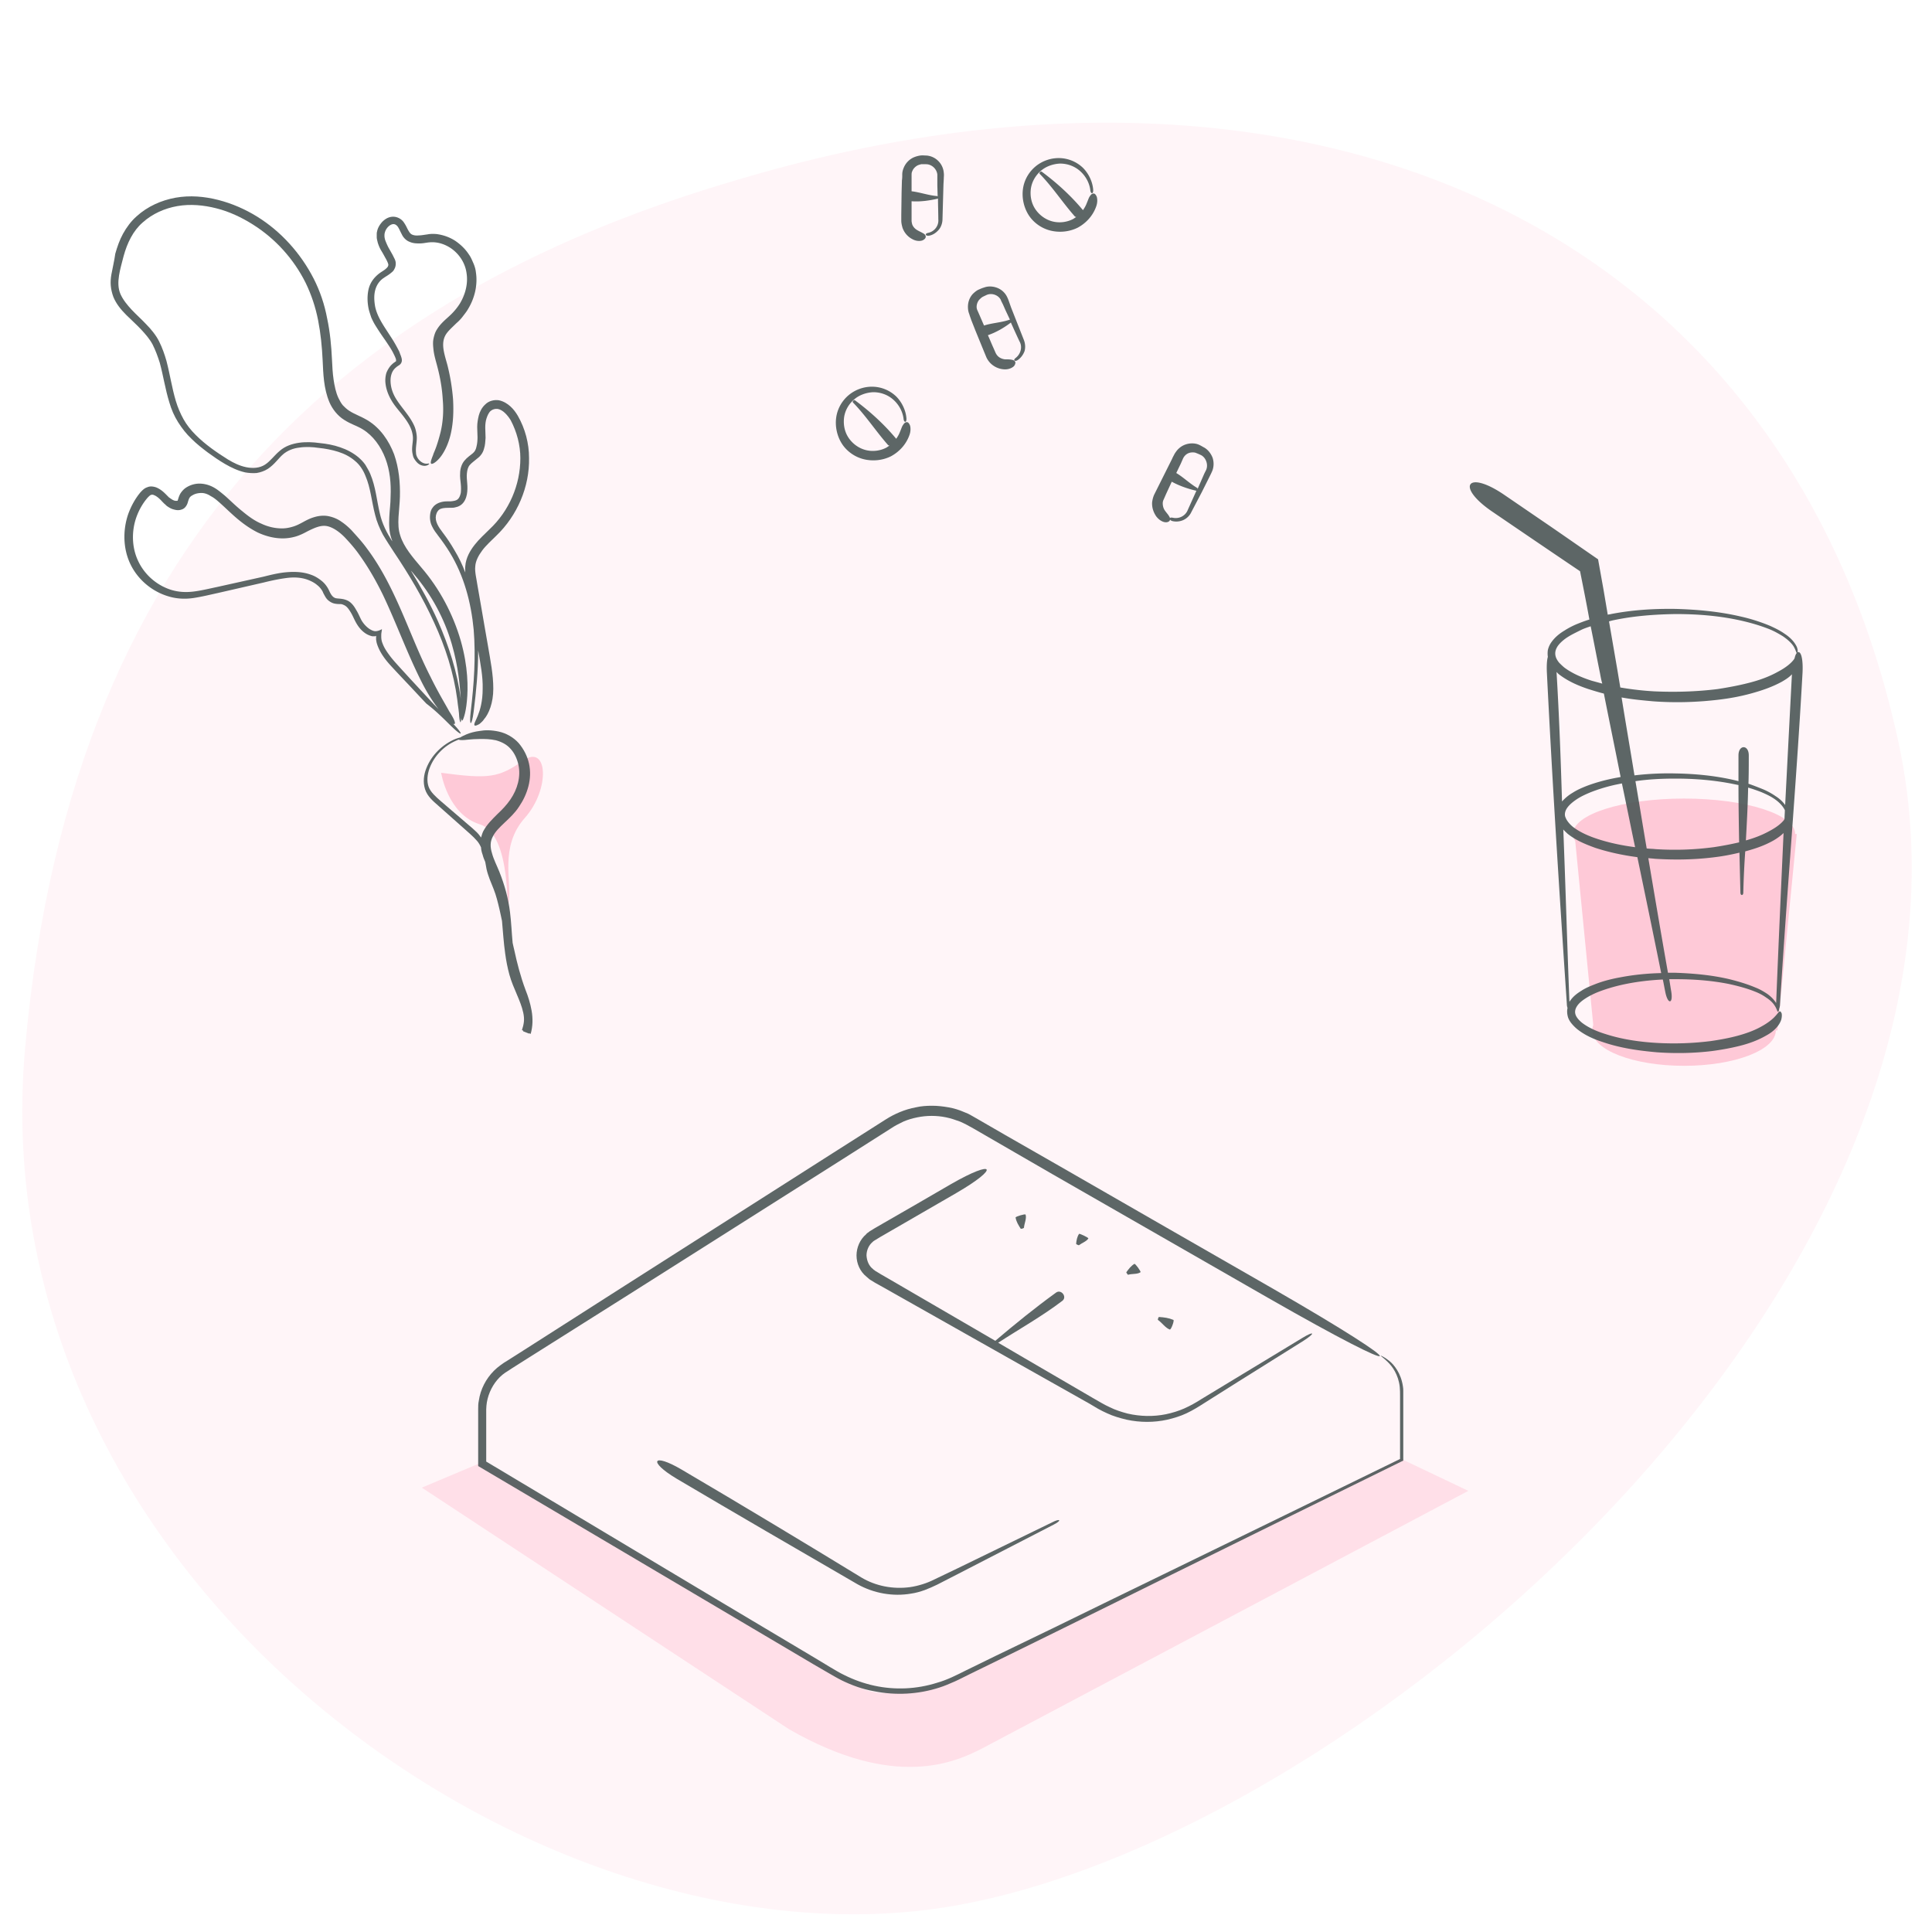 <svg xmlns="http://www.w3.org/2000/svg" viewBox="0 0 600 600" style="enable-background:new 0 0 600 600" xml:space="preserve"><style>.st1{opacity:.6;fill:#feacc2}.st4{fill:#4b5756}</style><g id="Calque_1"><path d="M589.5 230.1C553.7 66 401.7 4.2 228.8 55.9c-112.5 33-206.2 103.3-221 269.5C-7 491.6 167.9 614.1 296.1 591.9c128.2-22.2 329.2-197.6 293.4-361.8z" style="opacity:.12;fill:#feacc2"/><path class="st1" d="M557.5 259c0-6.1-15.4-11-34.5-11s-34.5 4.9-34.5 11c0 .8.2 1.5.7 2.2l5.6 57.1c-.2.6-.3 1.1-.3 1.7 0 6.1 12.8 11 28.5 11s28.5-4.9 28.5-11h.5l6-61h-.5zM137 240c15 2 17.9 1.5 25.5-3.8s8.5 8.8.5 17.8-4 20-5 26 1.3-20.8-9-24c-10-3.1-12-16-12-16z"/><path d="m456 463-151 80c-8.2 4.2-27 13-60-6l-114-75 19-8 117 70c7 4.1 22.8.7 30-3l138-68 21 10z" style="opacity:.3;fill:#feacc2"/><g style="opacity:.9"><path class="st4" d="M435.8 436.3V432.1c0-.5 0-1-.1-1.5-.3-2.1-1-3.8-1.8-5.1-.8-1.3-1.7-2.3-2.5-2.9-1.6-1.3-2.6-1.6-2.6-1.6-.1.1.8.6 2.2 2 .7.7 1.5 1.6 2.2 2.9.7 1.3 1.3 2.9 1.5 4.8.1.9.1 1.9.1 2.8V453.1c-23.9 11.7-47.8 23.3-71.8 35-12 5.8-24 11.7-35.9 17.5l-18 8.7-9 4.4c-3 1.5-5.9 3-9.1 3.9-6.3 2-13.1 2.3-19.5.9-3.2-.7-6.3-1.8-9.3-3.3-1.5-.7-2.9-1.6-4.3-2.4l-4.3-2.6-34.4-20.5c-22.7-13.6-45.5-27.2-68.2-40.8v-16.2c0-.7.1-1.5.2-2.2.5-2.9 1.9-5.7 4-7.8.5-.5 1.1-1 1.7-1.4.6-.4 1.3-.8 2-1.3l4.1-2.6 32.5-20.5c21.6-13.7 43.3-27.4 64.9-41.1l16.2-10.3c.7-.5 1.3-.8 2-1.2.7-.3 1.3-.7 2-1 1.4-.6 2.8-1 4.3-1.3 2.9-.6 6-.6 8.9 0 1.5.3 2.9.8 4.3 1.3 1.4.6 2.7 1.3 4.1 2.1l8.3 4.8 16.6 9.6c22.2 12.7 44.4 25.5 66.6 38.2 45.4 26 46.9 23.3 1.6-2.8-22.1-12.7-44.3-25.4-66.5-38.2l-16.6-9.5-8.3-4.8-2.1-1.2-1.1-.6-1.2-.5c-1.6-.7-3.2-1.2-4.9-1.5-1.7-.3-3.4-.5-5.1-.5-1.7 0-3.4.1-5.1.5-3.3.6-6.6 2-9.4 3.8L258.8 358c-21.6 13.8-43.2 27.5-64.8 41.3L161.6 420l-4.1 2.6c-.7.4-1.3.8-2.1 1.4-.7.5-1.4 1.1-2 1.7-2.5 2.5-4.2 5.8-4.7 9.3-.2.9-.2 1.8-.2 2.6v17.7c23.2 13.7 46.5 27.5 69.7 41.2l34.5 20.4 4.3 2.5c1.4.8 2.9 1.7 4.5 2.5 3.1 1.5 6.4 2.7 9.8 3.3 6.8 1.4 13.9 1 20.4-1.1 1.6-.5 3.2-1.2 4.8-1.9 1.6-.7 3-1.5 4.5-2.2l9-4.4 17.9-8.8c12-5.9 23.9-11.8 35.8-17.7 24.1-11.9 48.1-23.7 72.1-35.5v-17.3z"/><path class="st4" d="M341 437.5c.9.5 1.9 1 2.8 1.4 1.9.9 4 1.5 6.1 2 4.2.9 8.5.9 12.6 0 2.1-.5 4.1-1.1 6-2 1.9-.9 3.7-2 5.4-3.1 3.4-2.2 6.9-4.3 10.3-6.5 6.9-4.3 13.7-8.6 20.6-12.9 3.9-2.5 3.4-3.2-.5-.8-6.9 4.2-13.9 8.4-20.8 12.6l-10.4 6.3c-1.7 1.1-3.5 2.1-5.3 2.9-1.8.8-3.8 1.4-5.7 1.8-3.9.8-8 .7-11.9-.2-1.9-.5-3.8-1.1-5.6-2-1.8-.8-3.5-1.9-5.3-2.9l-21.1-12.3c-2.7-1.6-5.5-3.2-8.2-4.8 6.6-4.3 13.6-8.2 19.9-13 1.6-1.2-.3-3.7-1.9-2.6-6.5 4.7-12.8 9.8-18.9 15l-33-19.2-2.6-1.5-1.3-.8c-.2-.1-.4-.2-.6-.4-.2-.1-.3-.2-.5-.4-1.3-1-1.9-2.6-2-4.2 0-1.6.7-3.2 1.9-4.2.1-.1.3-.3.5-.4.2-.1.3-.2.5-.3l1.3-.8 2.6-1.5c7-4.1 14.1-8.1 21.1-12.2 13.6-7.9 12-10.6-1.6-2.8-7 4.1-14 8.1-21.1 12.2l-2.6 1.5-1.3.8c-.2.1-.5.3-.7.5-.3.2-.5.3-.7.6-1.9 1.6-3 4.1-3 6.6s1.1 5 3.1 6.6c.2.2.5.4.7.6.2.2.5.4.7.5l1.3.8 2.7 1.5c14.2 8 28.3 16 42.5 24l21.3 12 2.7 1.6zM326.7 472.8c-9.7 4.7-19.5 9.5-29.2 14.2l-7.3 3.5c-1.2.6-2.4 1.1-3.7 1.5-1.3.4-2.5.7-3.9.9-5.2.7-10.6-.3-15.1-3-18.5-11.3-37.1-22.5-55.8-33.5-9-5.3-10.6-2.6-1.6 2.8 18.6 11 37.4 21.9 56.2 32.8 5 2.8 11 3.9 16.7 2.9 1.4-.2 2.8-.6 4.2-1.1 1.3-.5 2.7-1.1 3.9-1.7l7.2-3.7c9.6-5 19.3-9.9 28.9-14.9 2.6-1.3 2.2-2.1-.5-.7z"/><path class="st4" d="M318 381.3c.1-1.4.9-2.9.5-4.1-.1-.3-3.1.6-3.1.9.2 1.3.9 2.4 1.6 3.5.2.1 1-.2 1-.3zM335.1 386.7c.9-.7 2.4-1.2 2.9-2.1.1-.2-2.7-1.6-2.9-1.4-.6.9-.8 2-.9 3.1 0 .1.8.5.9.4zM354.2 395.1c.2-.2-1.6-2.7-1.9-2.6-1 .6-1.8 1.6-2.5 2.6-.1.1.5.8.5.8 1.3-.4 2.9-.1 3.9-.8zM364.4 409.9c-1.4-.6-2.9-.8-4.5-.9-.1 0-.4.8-.3.9 1.3.9 2.3 2.5 3.7 3 .4.1 1.5-2.9 1.1-3zM149.9 265.5c.2.8.5 1.5.8 2.2.1.7.3 1.5.4 2.2.5 2.2 1.4 4.2 2.2 6.2.8 2 1.3 4.1 1.8 6.2.3 1.2.5 2.4.8 3.7.3 3.3.5 6.7 1 10.2.3 2.2.7 4.3 1.3 6.5.6 2.2 1.5 4.2 2.3 6.1.8 1.9 1.6 3.8 2 5.7.2.9.3 1.9.2 2.8-.1.9-.3 1.7-.6 2.6l.4.2v.2l1.8.7s0-.1.1-.1l.4.2c.7-2.4.7-4.9.3-7.2-.4-2.3-1.1-4.5-1.9-6.5-1.5-4-2.6-8.2-3.5-12.4-.2-.7-.3-1.4-.5-2.2-.3-3.1-.4-6.2-.8-9.4-.5-4.3-1.7-8.6-3.3-12.6-.8-2-1.8-3.9-2.3-5.8-.6-1.9-.6-3.6.2-5.1 1.5-3.2 5.7-5.5 8.2-9.4 1.3-1.9 2.3-4 2.9-6.3.6-2.3.7-4.7.2-7-.5-2.3-1.6-4.5-3.2-6.4-1.6-1.8-3.9-3.1-6.2-3.6-2.3-.5-4.3-.5-5.9-.2-1.6.2-3 .6-4 1-.9.4-1.6.7-2 1-.5.1-1 .3-1.6.5-4 1.7-7.4 5-9 9.1-.8 2-1.1 4.3-.4 6.5.7 2.2 2.5 3.7 4.1 5.1l9.8 8.7c.8.7 1.6 1.5 2.3 2.3.5.6.9 1.3 1.2 2 0 .6.2 1.5.5 2.3zm-3.1-8.2-9.9-8.5c-1.6-1.4-3.2-2.8-3.8-4.5-.6-1.7-.4-3.8.3-5.7 1.4-3.8 4.5-7 8.3-8.6.2-.1.5-.2.7-.3.4.2 1.4.2 3 0 1-.1 2.3-.2 3.7-.2 1.5 0 3.1 0 4.9.4 1.8.5 3.4 1.3 4.6 2.7 1.2 1.3 2 3.1 2.4 4.9.8 3.7-.3 7.6-2.5 10.8-1.1 1.6-2.4 3-4 4.5-1.5 1.5-3.2 3.1-4.4 5.3-.3.6-.5 1.3-.7 2-.1-.1-.2-.3-.3-.4-.6-.9-1.4-1.6-2.3-2.4zM146.8 140.8c-.7.6-1.7 1.2-2.6 2.3-.9 1.1-1.3 2.6-1.3 3.8-.1 1.2.1 2.4.2 3.4s.1 2 0 2.8c-.2.9-.5 1.6-1 2-.5.4-1.2.5-2.2.6-1 0-2.2-.1-3.7.5-.7.3-1.4.8-1.8 1.4-.5.6-.7 1.3-.8 2-.1.7-.1 1.4 0 2 .1.7.3 1.3.6 1.9.5 1.1 1.3 2.1 1.9 2.9 1.3 1.7 2.5 3.4 3.6 5.2 4.4 7.2 6.6 15.5 7.4 23.9.7 8.4.1 17-.9 25.4-.6 4.8.3 4.9.9.1.8-6.3 1.4-12.6 1.4-19 .7 4.1 1.5 8 1.4 11.9 0 7.9-3.2 10.6-2.5 11.4.1.1.4.1 1-.2.3-.1.6-.3.9-.6.3-.3.7-.6 1-1.1 1.5-1.7 2.9-5.1 2.9-9.5 0-4.5-.9-8.8-1.6-13-.7-4.2-1.5-8.4-2.2-12.7l-1.1-6.3c-.3-2.1-.9-4.3-.7-6 .1-1.7 1-3.4 2.2-5 1.2-1.6 2.8-3 4.3-4.5 6.5-6.2 10.4-15.2 10.2-24.2 0-4.5-1.2-9.1-3.5-13.1-.6-1-1.3-2-2.3-2.9-.9-.8-2.1-1.6-3.6-1.9-1.5-.2-3.1.2-4.2 1.3-1.1 1-1.7 2.3-2 3.4-.3 1.2-.5 2.4-.5 3.6 0 1.2.1 2.2.1 3.2s-.1 2-.3 2.8c-.2 1-.5 1.6-1.2 2.2zm3.5-1.4c.4-1.2.4-2.3.5-3.4 0-1.1-.1-2.2-.1-3.2s.1-2 .4-2.9c.3-.9.7-1.8 1.3-2.3.6-.5 1.4-.7 2.2-.6 1.6.3 3 1.9 4 3.5 1.9 3.6 3 7.7 3 11.8 0 8.3-3.5 16.4-9.6 22.1-1.5 1.5-3.2 3-4.6 4.8-1.4 1.8-2.7 4-2.9 6.6-.1.7 0 1.4 0 2-.9-2.4-2-4.7-3.4-7-1.1-1.9-2.3-3.7-3.6-5.4-1.3-1.7-2.5-3.5-2.1-5.4.2-.9.7-1.7 1.5-2 .8-.3 1.9-.3 3-.3.6 0 1.1 0 1.7-.2.6-.1 1.2-.4 1.7-.8 1-.8 1.5-2.1 1.7-3.2.2-1.1.2-2.3.1-3.4s-.2-2.1-.1-3.1.3-1.9.9-2.6c.6-.7 1.4-1.2 2.3-2 1-.7 1.8-1.8 2.1-3z"/><path class="st4" d="M43.8 102.3c1.4 1.5 2.7 3 3.6 4.7.9 1.8 1.6 3.7 2.2 5.6 1.1 4 1.7 8.2 3 12.4.6 2.1 1.5 4.2 2.7 6.1 1.2 1.9 2.6 3.7 4.2 5.2 1.6 1.6 3.3 2.9 5 4.2 1.8 1.3 3.5 2.5 5.4 3.6 1.9 1.1 4 2.1 6.2 2.6 1.1.2 2.4.3 3.6.2 1.2-.2 2.4-.6 3.5-1.3 2.1-1.4 3.3-3.3 4.7-4.5 1.4-1.2 3.2-1.9 5.1-2.1 1.9-.3 4-.2 6 .1 2 .2 4.1.6 6 1.2 1.9.6 3.7 1.5 5.2 2.8 1.5 1.2 2.6 2.9 3.3 4.7 1.6 3.7 1.9 7.9 3 12.1.5 2.1 1.4 4.2 2.4 6.1 1.1 1.9 2.3 3.7 3.4 5.4 4.7 7 9 14.2 12.5 21.9 3.5 7.6 6.1 15.6 7.2 23.9.1 1.2.3 2.2.4 3.1.1.9.2 1.6.2 2.2.1 1.2.3 1.8.4 1.8.1 0 .2-.4.2-1.3.1.5.2.8.3.8.2 0 .4-.5.7-1.5.3-1 .6-2.5.8-4.6.4-4.1.4-10.6-1.9-18.7-2.4-8.3-6.6-16.2-12.2-22.7-2.7-3.2-5.5-6.4-6.6-10-1.2-3.5-.2-7.7-.1-12.1.1-4.3-.3-8.8-1.8-13.1-1.6-4.2-4.3-8.2-8.3-10.6-2-1.2-4.1-1.9-5.6-2.9-.8-.5-1.4-1.1-2-1.7-.6-.7-1-1.5-1.4-2.3-.8-1.7-1.2-3.7-1.5-5.7-.3-2-.4-4.1-.5-6.2-.2-4.3-.6-8.6-1.5-12.8-.8-4.3-2.2-8.5-4.2-12.4-4-7.8-10.1-14.6-17.5-19.2-3.7-2.3-7.8-4.1-12.1-5.2-4.3-1.1-8.8-1.5-13.3-.7-4.4.8-8.7 2.7-12.1 5.8-1.7 1.5-3.1 3.4-4.2 5.4-1.1 2-1.8 4.1-2.4 6.2-.3 2.2-.8 4.2-1.2 6.4-.2 1.1-.3 2.3-.2 3.5.1 1.2.4 2.4.8 3.5.9 2.2 2.4 4 4 5.6 1.6 1.6 3.2 3 4.6 4.5zm96.5 97.7c2.1 7.2 2.5 13 2.8 17-1.1-8.3-3.7-16.4-7.1-24.1-2.4-5.4-5.3-10.6-8.4-15.7.4.4.7.8 1.1 1.3 5.3 6.2 9.3 13.6 11.6 21.5zM38.4 79.5c1.1-4 2.9-7.8 5.9-10.4 3-2.7 6.8-4.4 10.8-5.1 4-.7 8.2-.3 12.1.7 4 1 7.8 2.8 11.3 5 7 4.4 12.7 10.7 16.4 18.1 1.8 3.7 3.1 7.6 3.9 11.7.8 4.1 1.2 8.2 1.4 12.4.2 4.2.3 8.7 2.1 13 .9 2.1 2.5 4.2 4.6 5.5 2 1.3 4.1 1.9 5.7 2.9 3.3 2 5.7 5.4 7.1 9.1 1.4 3.7 1.8 7.8 1.6 11.9 0 2.1-.3 4.1-.4 6.3-.1 2.2-.1 4.6.7 6.8.1.2.2.4.2.7-1.7-2.7-3.1-5.4-3.8-8.5-1-4.1-1.3-8.4-3-12.4-.4-1-1-1.9-1.5-2.8-.6-.9-1.4-1.7-2.2-2.4-1.7-1.4-3.6-2.4-5.7-3.1-2-.7-4.2-1.1-6.3-1.3-2.1-.3-4.3-.4-6.4-.1-2.1.3-4.3 1-6 2.5-1.7 1.4-2.9 3.2-4.6 4.3-1.7 1.1-3.8 1.2-5.8.8-2-.4-3.9-1.3-5.7-2.4-3.5-2.2-7-4.6-10-7.6-1.5-1.5-2.8-3.1-3.8-4.9-1-1.8-1.8-3.7-2.4-5.7-1.2-4-1.8-8.2-2.9-12.4-.6-2.1-1.3-4.1-2.3-6.1-.5-1-1.1-1.9-1.8-2.8-.7-.9-1.4-1.7-2.2-2.5-1.5-1.6-3.1-3-4.5-4.5s-2.7-3.1-3.5-4.9c-1.5-3.5 0-7.8 1-11.8z"/><path class="st4" d="M139.3 224.7c4.6 4.6 5.2 3.9.7-.7-2.2-2.2-4.4-4.3-6.5-6.6l-6.3-6.8-3.1-3.4c-1-1.1-2.1-2.3-3-3.5-.9-1.2-1.8-2.5-2.3-3.9-.3-.7-.4-1.4-.4-2.2 0-.4 0-.9.1-1.3 0-.4.3-1.1-.1-.8-.7.4-1.6.6-2.1.5-.6-.1-1.1-.4-1.6-.7-1-.7-1.8-1.6-2.4-2.6-.6-1.1-1-2.2-1.7-3.3-.6-1.1-1.4-2.2-2.5-2.8-.6-.3-1.2-.5-1.9-.6-.6-.1-1.2-.1-1.8-.2-1.1-.2-1.7-1.3-2.2-2.4-.5-1.1-1.3-2.2-2.3-3-1-.8-2.1-1.5-3.3-1.9-2.4-.9-5-1-7.5-.8-2.5.2-4.9.8-7.3 1.4l-14.4 3.2c-2.4.5-4.8 1.1-7.2 1.4-2.4.3-4.7.2-7-.5-4.5-1.4-8.3-4.7-10.3-9-2-4.2-2.1-9.3-.5-13.7.8-2.2 2-4.3 3.5-6 .4-.4.7-.7 1-.8.3-.1.6-.1 1 .1.8.3 1.7 1.1 2.5 2l.7.7c.3.2.5.5.8.7.6.4 1.2.8 2 1 .7.2 1.6.4 2.6 0 1-.3 1.6-1.4 1.8-2.1.2-.7.3-1 .5-1.4.2-.4.6-.7 1-.9.8-.5 1.8-.7 2.8-.7 1 0 2 .4 2.9 1 1 .5 1.9 1.3 2.7 2 1.8 1.6 3.6 3.4 5.5 5s4 3.1 6.4 4.3c2.4 1.1 5 1.8 7.7 1.8 1.4 0 2.7-.2 4.1-.6 1.3-.4 2.5-1 3.6-1.6 2.2-1.1 4.2-2 6.1-1.6 1.9.4 3.8 1.8 5.4 3.4 1.6 1.7 3.2 3.5 4.6 5.5 2.8 3.9 5.2 8.1 7.3 12.4 4.2 8.8 7.5 18.1 12 27 2.5 5 5.1 8.4 6.9 10.5 2 2 3.1 2.9 3.4 2.6.3-.3-.2-1.6-1.7-3.9-1.3-2.4-3.4-5.8-5.8-10.7-4.4-8.6-7.6-17.9-12-26.9-2.2-4.5-4.7-8.9-7.7-12.9-1.5-2.1-3.2-3.9-4.9-5.8-.9-.9-1.9-1.8-3.1-2.6-1.1-.8-2.5-1.4-4-1.7-1.5-.3-3.1-.1-4.4.3-1.4.4-2.5 1-3.6 1.6-1.1.6-2.1 1.1-3.2 1.4-1 .3-2.1.5-3.2.5-2.2 0-4.4-.5-6.5-1.5-2.1-.9-4-2.3-5.8-3.8-1.9-1.5-3.6-3.2-5.5-4.9-1-.8-2-1.7-3.2-2.4-1.2-.7-2.6-1.2-4.2-1.3-1.5-.1-3.1.3-4.4 1.1-.7.4-1.3 1-1.8 1.7s-.8 1.7-.9 2.1c-.1.2-.1.3-.1.3 0 .1 0 .1-.1.1s-.4.1-.8 0-.8-.3-1.2-.6c-.2-.1-.4-.3-.6-.4l-.2-.2-.3-.3c-.9-.9-1.8-1.9-3.4-2.6-.8-.3-1.9-.5-2.8-.1-1 .3-1.6 1-2.1 1.5-1.7 2-3 4.4-3.9 6.9-1.7 5-1.6 10.7.7 15.5 2.3 4.8 6.7 8.5 11.8 10 2.6.8 5.3.9 7.9.5 2.6-.4 5-1 7.3-1.5l14.4-3.3c2.4-.6 4.8-1.1 7.1-1.4 2.3-.3 4.6-.2 6.7.6 1 .4 2 .9 2.8 1.6.4.3.8.7 1.1 1.1.3.4.6.8.8 1.4.3.5.6 1.2 1.1 1.8.5.6 1.4 1.2 2.2 1.4.8.2 1.5.2 2 .2s.9.2 1.3.4c.8.4 1.4 1.3 2 2.3.6 1 1 2.1 1.7 3.3.7 1.2 1.6 2.3 2.8 3.1.6.4 1.3.7 2.1.9h.8c.1 0 .2 0 .3-.1.2-.1.1.1.1.2V198.6c0 .2.1.4.1.7.1.4.2.8.4 1.3.6 1.6 1.5 3 2.5 4.3 1 1.3 2.1 2.4 3.1 3.5l3.2 3.4c2.1 2.2 4.2 4.5 6.3 6.7 2.5 1.9 4.8 4.1 6.9 6.2zM115.3 98.6c.4.9.8 1.7 1.3 2.5 1 1.6 2 3.1 3 4.5 1 1.5 2 2.9 2.7 4.4.2.4.4.8.5 1.1.2.4.2.7.2.8v.2c0 .1 0 .1-.2.2-.2.2-.6.4-1 .8-.8.7-1.4 1.7-1.8 2.7-.3 1-.4 2.1-.3 3.1.2 2 .9 3.8 1.9 5.5 1 1.7 2.2 3 3.3 4.4 1.1 1.4 2.1 2.8 2.7 4.3.3.7.5 1.5.6 2.3.1.8 0 1.6-.1 2.5-.1.9-.2 1.9 0 2.9.1.5.2 1.1.5 1.6s.6.9 1 1.3c.9.9 2.1 1.1 2.8.9.7-.2.9-.5.9-.6-.1-.1-.4 0-.9 0-.6 0-1.4-.3-2.1-1-.6-.6-1.1-1.5-1.1-2.4-.1-.9 0-1.8.1-2.7.1-.9.2-1.8.1-2.7-.1-.9-.3-1.8-.6-2.6-1.4-3.4-4.1-5.9-5.9-8.9-.9-1.5-1.5-3.2-1.6-5-.1-1.7.3-3.5 1.7-4.6.3-.3.7-.5 1.1-.8.4-.3.7-.8.7-1.4 0-.6-.2-1-.3-1.4-.2-.4-.3-.8-.5-1.3-.8-1.6-1.7-3.2-2.7-4.7-1.9-3-4.1-5.9-4.8-9.3-.3-1.7-.4-3.4 0-5s1.3-3 2.7-3.9c.7-.5 1.5-.9 2.3-1.6.4-.3.8-.7 1-1.2.3-.5.4-1.1.4-1.7 0-.6-.2-1.1-.4-1.5l-.6-1.2-1.3-2.3c-.4-.8-.7-1.5-1-2.3-.1-.4-.2-.8-.2-1.2 0-.4 0-.7.1-1 .3-1.4 1.6-2.7 2.7-2.7.5 0 1 .3 1.4.9.4.6.7 1.4 1.2 2.3.4.9 1.3 1.9 2.4 2.3 1.1.5 2.2.5 3.1.5 1 0 1.9-.2 2.7-.3.9-.1 1.6-.1 2.4 0 1.6.2 3.1.8 4.5 1.7 2.7 1.8 4.6 4.7 5 7.9.5 3.2-.4 6.6-2.1 9.4-.9 1.4-1.9 2.6-3.2 3.8-1.3 1.2-2.8 2.4-3.9 4.2-.6.9-.9 2-1.1 3-.2 1.1-.1 2.1 0 3.1.2 2 .8 3.8 1.2 5.4.9 3.4 1.5 6.8 1.7 10.3.3 3.4.1 6.9-.7 10.2-.2.8-.4 1.5-.6 2.2-.2.7-.4 1.3-.6 1.9-.2.6-.4 1.1-.6 1.6-.2.5-.4.9-.5 1.3-.6 1.5-.9 2.4-.6 2.7.3.2 1.2-.2 2.4-1.5s2.7-3.8 3.6-7.4c.9-3.7 1-7.4.8-11.1-.3-3.7-.9-7.3-1.8-10.8-.5-1.8-1-3.4-1.2-5-.2-1.6 0-3 .7-4.2.7-1.2 2-2.3 3.3-3.6.7-.6 1.4-1.3 2-2.1.6-.8 1.2-1.5 1.7-2.4 2-3.3 3-7.4 2.4-11.3-.1-1-.4-2-.8-2.9-.4-.9-.8-1.9-1.4-2.7-1.1-1.7-2.6-3.1-4.2-4.2-1.7-1.1-3.6-1.8-5.7-2.1-1-.1-2.1-.1-3 .1-.9.1-1.8.3-2.6.3-.8.1-1.5 0-2-.2s-.8-.5-1.2-1.2c-.4-.6-.7-1.5-1.4-2.5-.6-1-1.9-1.9-3.4-1.9s-2.6.8-3.4 1.6c-.8.9-1.4 1.9-1.6 3-.1.3-.1.6-.1.9v.9c0 .5.2 1.1.3 1.6.3 1 .7 1.9 1.2 2.7.5.8.9 1.6 1.3 2.3.4.7.8 1.6.8 1.9 0 .3-.1.7-.7 1.2-.5.5-1.3.9-2.1 1.5s-1.6 1.4-2.2 2.3c-.6.9-1 1.9-1.2 2.9-.4 2-.3 4 .1 5.9.2.8.5 1.7.8 2.6zM283.4 74.3c1.3.7 2.6.6 3.2.3.6-.3.9-.7.9-1.1s-.3-.8-.9-1.1c-.5-.3-1-.5-1.7-.9s-1.3-1-1.6-1.8c-.1-.4-.2-.8-.2-1.2v-6c2.7.2 5.5-.2 8.1-.8 0 0 .1 0 .1-.1 0 2.2.1 4.4.1 6.5.2 2-1.2 3.8-3.1 4.2-.5.1-.8.3-.8.5s.3.5 1 .4c1.2-.2 2.2-.9 3-1.8.8-.9 1.2-2.2 1.2-3.4l.2-7.1.1-3.6.1-1.8c0-.6.1-1.1 0-1.8-.1-1.4-.7-2.7-1.7-3.7s-2.3-1.6-3.7-1.7c-.7 0-1.1-.1-1.9 0-.7.1-1.4.3-2.1.6-1.3.6-2.4 1.7-3 3.1-.3.7-.5 1.4-.5 2.2 0 .7 0 1.2-.1 1.8l-.1 3.6-.1 7.1v1.8c0 .8.2 1.6.4 2.3.6 1.6 1.7 2.8 3.1 3.5zm-.1-21.1c.3-.8.9-1.4 1.6-1.8.4-.2.8-.3 1.2-.4h1.5c1.7 0 3.3 1.4 3.5 3.2V57.6l.1 3.5c0-.1-.1-.2-.1-.2-2.7-.2-5.4-1.2-8-1.5v-5c0-.4 0-.8.2-1.2zM362.1 162.2c.6 0 1.1-.3 1.2-.6.2-.4.1-.8-.3-1.4-.3-.5-.7-.9-1.2-1.6-.5-.7-.7-1.5-.7-2.3 0-.4.1-.8.3-1.2l.7-1.6 1.8-3.9c2.4 1.3 5 2.2 7.6 2.8 0 0 .1 0 .1-.1l-2.7 6c-.7 1.9-2.7 2.9-4.6 2.5-.5-.1-.9-.1-1 .2-.1.2.1.6.7.8 1.1.3 2.4.2 3.5-.3s2-1.4 2.5-2.5l3.3-6.3 1.6-3.2.8-1.6c.3-.6.5-1 .8-1.7.5-1.3.5-2.7.1-4-.5-1.3-1.4-2.5-2.6-3.2-.6-.3-1-.6-1.7-.9-.7-.3-1.4-.4-2.1-.4-1.4 0-2.9.5-4 1.5-.6.5-1 1.1-1.4 1.7-.3.6-.6 1.1-.8 1.6l-1.6 3.2-3.2 6.4-.8 1.6c-.3.7-.5 1.5-.6 2.3-.1 1.6.4 3.1 1.3 4.4 1.1 1.4 2.3 1.8 3 1.8zm4.6-18.2.7-1.6c.2-.4.4-.7.7-1 .6-.6 1.4-.9 2.2-.9.4 0 .8 0 1.2.2.3.1 1 .4 1.4.6 1.5.7 2.3 2.7 1.8 4.3l-.1.3-.2.4-.4.8-.7 1.6-1.4 3.2v-.3c-2.4-1.4-4.4-3.4-6.6-4.7l1.4-2.9zM301.6 99.3l1.3 3.3 2.7 6.6.7 1.7c.3.7.8 1.4 1.3 1.9 1.1 1.1 2.6 1.8 4.2 1.9 1.5.1 2.6-.5 3.1-1 .4-.5.5-1 .4-1.3-.2-.4-.6-.6-1.2-.7-.6-.1-1.2-.1-2-.1-.8-.1-1.6-.4-2.2-1-.3-.3-.5-.6-.7-1l-.7-1.6c-.6-1.3-1.1-2.6-1.7-3.9 2.6-.9 5-2.3 7.1-3.9v-.1c.9 2 1.8 4 2.7 5.9 1 1.7.4 3.9-1.1 5.1-.4.3-.6.6-.5.8.1.2.5.3 1.1-.1 1-.7 1.7-1.7 2.1-2.8.3-1.2.2-2.4-.3-3.6l-2.6-6.6-1.3-3.3-.6-1.7c-.2-.6-.4-1.1-.7-1.7-.6-1.2-1.7-2.2-3-2.7s-2.8-.6-4.1-.1c-.7.2-1.1.4-1.8.7-.6.3-1.2.8-1.7 1.3-1 1.1-1.5 2.5-1.5 4 0 .7.1 1.5.4 2.2.2.7.4 1.2.6 1.8zm2.5-6.2c.3-.3.6-.6.9-.8.3-.2 1-.5 1.4-.7 1.6-.7 3.6 0 4.4 1.5l.1.3.2.4.4.8.7 1.6 1.5 3.2c-.1-.1-.2-.2-.2-.1-2.6.9-5.5 1-7.9 1.8l-1.3-3-.7-1.6c-.2-.4-.3-.8-.3-1.2 0-.8.3-1.6.8-2.2zM326.2 71.6c2.8.7 5.9.4 8.5-.9 2.6-1.4 4.7-3.7 5.7-6.5.5-1.3.4-2.5.2-3.1-.3-.7-.6-1-1-1s-.8.3-1.1.8c-.4.5-.6 1.3-1 2.2-.3.8-.7 1.5-1.2 2.2 0-.1-.1-.2-.2-.3-3.7-4.4-8-8.3-12.6-11.7-.3-.2-.9.4-.6.7 4 4.1 7.1 8.9 10.8 13.1.1.2.3.2.5.3l-.9.6c-1.9 1-4.2 1.3-6.3.8-2.1-.5-4-1.8-5.3-3.6-1.3-1.8-1.8-4-1.6-6.2.2-2.2 1.3-4.3 3-5.8 1.6-1.5 3.9-2.3 6.1-2.4 2.3 0 4.5.8 6.2 2.3 1.7 1.5 2.9 3.6 3.2 5.9.1 1.3 1 1.4.9-.1-.2-2.5-1.4-5-3.2-6.8a10.9 10.9 0 0 0-7.1-3c-2.7-.1-5.4.8-7.5 2.5-2.1 1.7-3.6 4.2-4 7-.4 2.7.2 5.7 1.7 8.1 1.5 2.4 4 4.2 6.8 4.9zM268.2 142.6c2.8.7 5.9.4 8.5-.9 2.6-1.4 4.7-3.7 5.7-6.5.5-1.3.4-2.5.2-3.1-.3-.7-.6-1-1-1s-.8.3-1.1.8c-.4.5-.6 1.3-1 2.2-.3.8-.7 1.5-1.2 2.2 0-.1-.1-.2-.2-.3-3.7-4.4-8-8.3-12.6-11.7-.3-.2-.9.4-.6.7 4 4.1 7.1 8.9 10.8 13.1.1.2.3.2.5.3l-.9.6c-1.9 1-4.2 1.3-6.3.8-2.1-.5-4-1.8-5.3-3.6-1.3-1.8-1.8-4-1.6-6.2.2-2.2 1.3-4.3 3-5.8 1.6-1.5 3.9-2.3 6.1-2.4 2.3 0 4.5.8 6.2 2.3 1.7 1.5 2.9 3.6 3.2 5.9.1 1.3 1 1.4.9-.1-.2-2.5-1.4-5-3.2-6.8a10.9 10.9 0 0 0-7.1-3c-2.7-.1-5.4.8-7.5 2.5-2.1 1.7-3.6 4.2-4 7-.4 2.7.2 5.7 1.7 8.1 1.5 2.4 4 4.2 6.8 4.9zM559.8 208.8c.2-4.6-.6-6.7-1.5-6.2v-.3c0-.5-.1-1.2-.6-2-.8-1.4-2.1-2.6-3.5-3.5-1.4-1-2.9-1.7-4.4-2.4-3.1-1.3-6.3-2.3-9.5-3-6.5-1.5-13.2-2.1-19.9-2.3-6.7-.1-13.4.3-20.1 1.6-.3.1-.7.1-1 .2l-1.3-7.7-1.7-9.5c-5.1-3.5-10.1-7-15.2-10.5-4.7-3.2-9.5-6.5-14.2-9.7-11.3-7.6-14.8-2.4-3.6 5.3 9.1 6.2 18.2 12.4 27.4 18.6 1 5 2 10 2.9 15-1 .3-2.1.7-3.1 1.1-1.6.6-3.2 1.4-4.6 2.3-1.5.9-2.9 2-4 3.5-.6.8-1 1.7-1.2 2.6-.1.7-.1 1.4 0 2.1-.3 1-.4 2.7-.3 4.9 1.7 34.2 3.9 68.8 6.2 102.9 0 .5.1.9.2 1.2v.1c-.2.9-.1 1.8.1 2.6s.7 1.6 1.2 2.2c.5.6 1.1 1.2 1.7 1.7 2.4 1.9 5.1 3.1 7.9 4 5.5 1.9 11.2 2.7 16.9 3.2 5.7.4 11.5.3 17.2-.4 2.9-.4 5.7-.9 8.5-1.6 2.8-.7 5.6-1.7 8.2-3.2 2.6-1.4 4.2-3.3 4.7-5 .2-.8.2-1.5.1-1.9-.2-.4-.3-.6-.5-.6-.4 0-.7.7-1.5 1.5-.7.8-2.1 2-4.3 3.2-2.3 1.3-4.9 2.2-7.5 2.9-2.6.7-5.4 1.2-8.1 1.6-5.5.7-11.1.9-16.6.6-5.5-.3-11.1-1.1-16.3-2.8-2.6-.8-5.1-1.9-7.1-3.4-1-.8-1.8-1.7-2.1-2.6-.3-.9-.1-1.8.5-2.7.6-.9 1.6-1.7 2.7-2.4s2.3-1.3 3.5-1.8c2.5-1 5.2-1.8 7.9-2.4 4.1-.9 8.3-1.4 12.5-1.6.3 1.3.5 2.6.8 4 .8 3.9 2.5 3.6 1.8-.4-.2-1.2-.4-2.5-.6-3.7h2c5.6 0 11.1.4 16.6 1.5 2.7.6 5.4 1.3 7.9 2.3 1.3.5 2.5 1.1 3.6 1.9 1.1.7 2.1 1.6 2.7 2.6.7 1.1.7 1.8 1 1.8.1 0 .2-.2.3-.6v-.2c.1-.3.3-.8.3-1.5 2.1-34.4 5.1-68.8 7-103.1zm-5.8 45.9c-.8 1-2.2 2.2-4.7 3.5-2.2 1.2-4.6 2.1-7.1 2.8.3-5.5.6-10.9.7-16.4 1.4.4 2.8.9 4.1 1.4 1.4.6 2.7 1.2 3.9 2 1.2.8 2.3 1.8 3 2.9.2.3.3.5.4.7 0 .9-.1 1.8-.1 2.7-.1.2-.1.3-.2.4zm-70.6-46 .6.6c2.8 2.2 6 3.6 9.3 4.7 1.6.5 3.2 1 4.8 1.4 1.7 8.6 3.5 17.3 5.2 25.9-.5.1-1 .2-1.6.3-3.1.6-6.1 1.4-9 2.5-1.5.6-2.9 1.2-4.3 2.1-1.2.7-2.3 1.6-3.3 2.7-.4-13.4-.9-26.8-1.7-40.2zm71 41.3c-.8-1.1-1.8-2-2.9-2.7-1.3-.9-2.6-1.6-4-2.2-1.5-.6-3-1.2-4.5-1.7.1-2.9.1-5.9.1-8.8 0-3.4-3.2-3.4-3.2 0v8l-1.2-.3c-6-1.4-12.2-2-18.4-2.1-4.2-.1-8.5.1-12.7.6-1.3-8-2.7-16.1-4-24.2 3.2.6 6.5.9 9.8 1.2 6.8.5 13.6.3 20.3-.5 3.4-.4 6.7-1 10-1.9 3.3-.9 6.6-2 9.7-3.7 1.2-.7 2.3-1.4 3.1-2.3-.7 13.4-1.4 27-2.1 40.6zm-67.7.9c.7-1 1.8-1.9 3-2.7 1.2-.8 2.5-1.4 3.9-2 2.7-1.1 5.7-2 8.6-2.6l1.5-.3c1.4 6.6 2.7 13.2 4.1 19.8-3.9-.5-7.8-1.3-11.5-2.5-2.8-.9-5.6-2.1-7.8-3.8-.5-.4-1-.9-1.4-1.4-.4-.5-.7-1-.9-1.5-.4-.9-.2-2 .5-3zm21.2-8.3c4.1-.6 8.2-.8 12.4-.8 6.1 0 12.2.5 18.1 1.7l1.5.3c0 5.9.1 11.8.2 17.8-2.6.6-5.2 1.1-7.9 1.5-6 .8-12.1 1-18.1.6-.9-.1-1.8-.1-2.7-.2-1.2-7-2.3-13.9-3.5-20.9zm-7.2-49.9c6.4-1.4 13.1-1.9 19.7-2 6.6 0 13.2.5 19.7 1.9 3.2.7 6.4 1.6 9.4 2.8 1.5.6 2.9 1.4 4.2 2.2 1.3.9 2.5 1.9 3.3 3.1.7 1.2.8 1.9 1 2.1-.3.3-.5.9-.7 1.7-.1.1-.1.2-.2.3-.8 1.1-2.4 2.5-5.1 3.9-2.7 1.5-5.8 2.6-9 3.4-3.1.8-6.4 1.4-9.6 1.9-6.5.8-13.1 1-19.7.7-3.5-.2-7-.6-10.5-1.2l-.9-5.4-2.6-15.1c.2-.1.6-.2 1-.3zm-16.9 7.9c.8-1.1 2-2.1 3.3-2.9 1.3-.8 2.8-1.5 4.2-2.2.9-.4 1.8-.7 2.7-1 1 4.9 1.9 9.7 2.9 14.6.2 1.1.4 2.2.7 3.2l-3.3-.9c-3.1-1-6.1-2.3-8.5-4.1-.6-.5-1.1-1-1.6-1.5-.4-.5-.8-1.1-1-1.7-.4-1.2-.2-2.3.6-3.5zm19.5 102.9c-2.8.5-5.6 1.2-8.3 2.3-1.3.5-2.7 1.1-3.9 1.9-1.3.8-2.5 1.7-3.4 3-.1.1-.2.3-.3.4-.7-17.8-1.2-35.7-1.9-53.5.4.5.9.9 1.3 1.3 2.6 2.1 5.6 3.3 8.6 4.4 4.3 1.4 8.6 2.3 13.1 2.9 2.5 12 5 24.1 7.4 36-4.2.1-8.4.5-12.6 1.3zm45.6 5.2c-1.2-.8-2.4-1.5-3.7-2-2.6-1.1-5.3-1.9-8.1-2.6-5.5-1.3-11.2-1.8-16.8-2H518c-2.1-11.9-4.1-23.7-6.1-35.6.7.1 1.3.1 2 .2 6.2.4 12.5.3 18.7-.5 2.5-.3 5.1-.8 7.6-1.4l.3 12.4c0 1 .9 1 .9 0 .1-4.3.3-8.6.6-12.8 3-.8 6-1.8 8.8-3.4 1.2-.7 2.3-1.5 3.1-2.3-.8 17.6-1.6 35.2-2.3 52.8-.7-1.1-1.6-2-2.7-2.8z"/></g></g></svg>